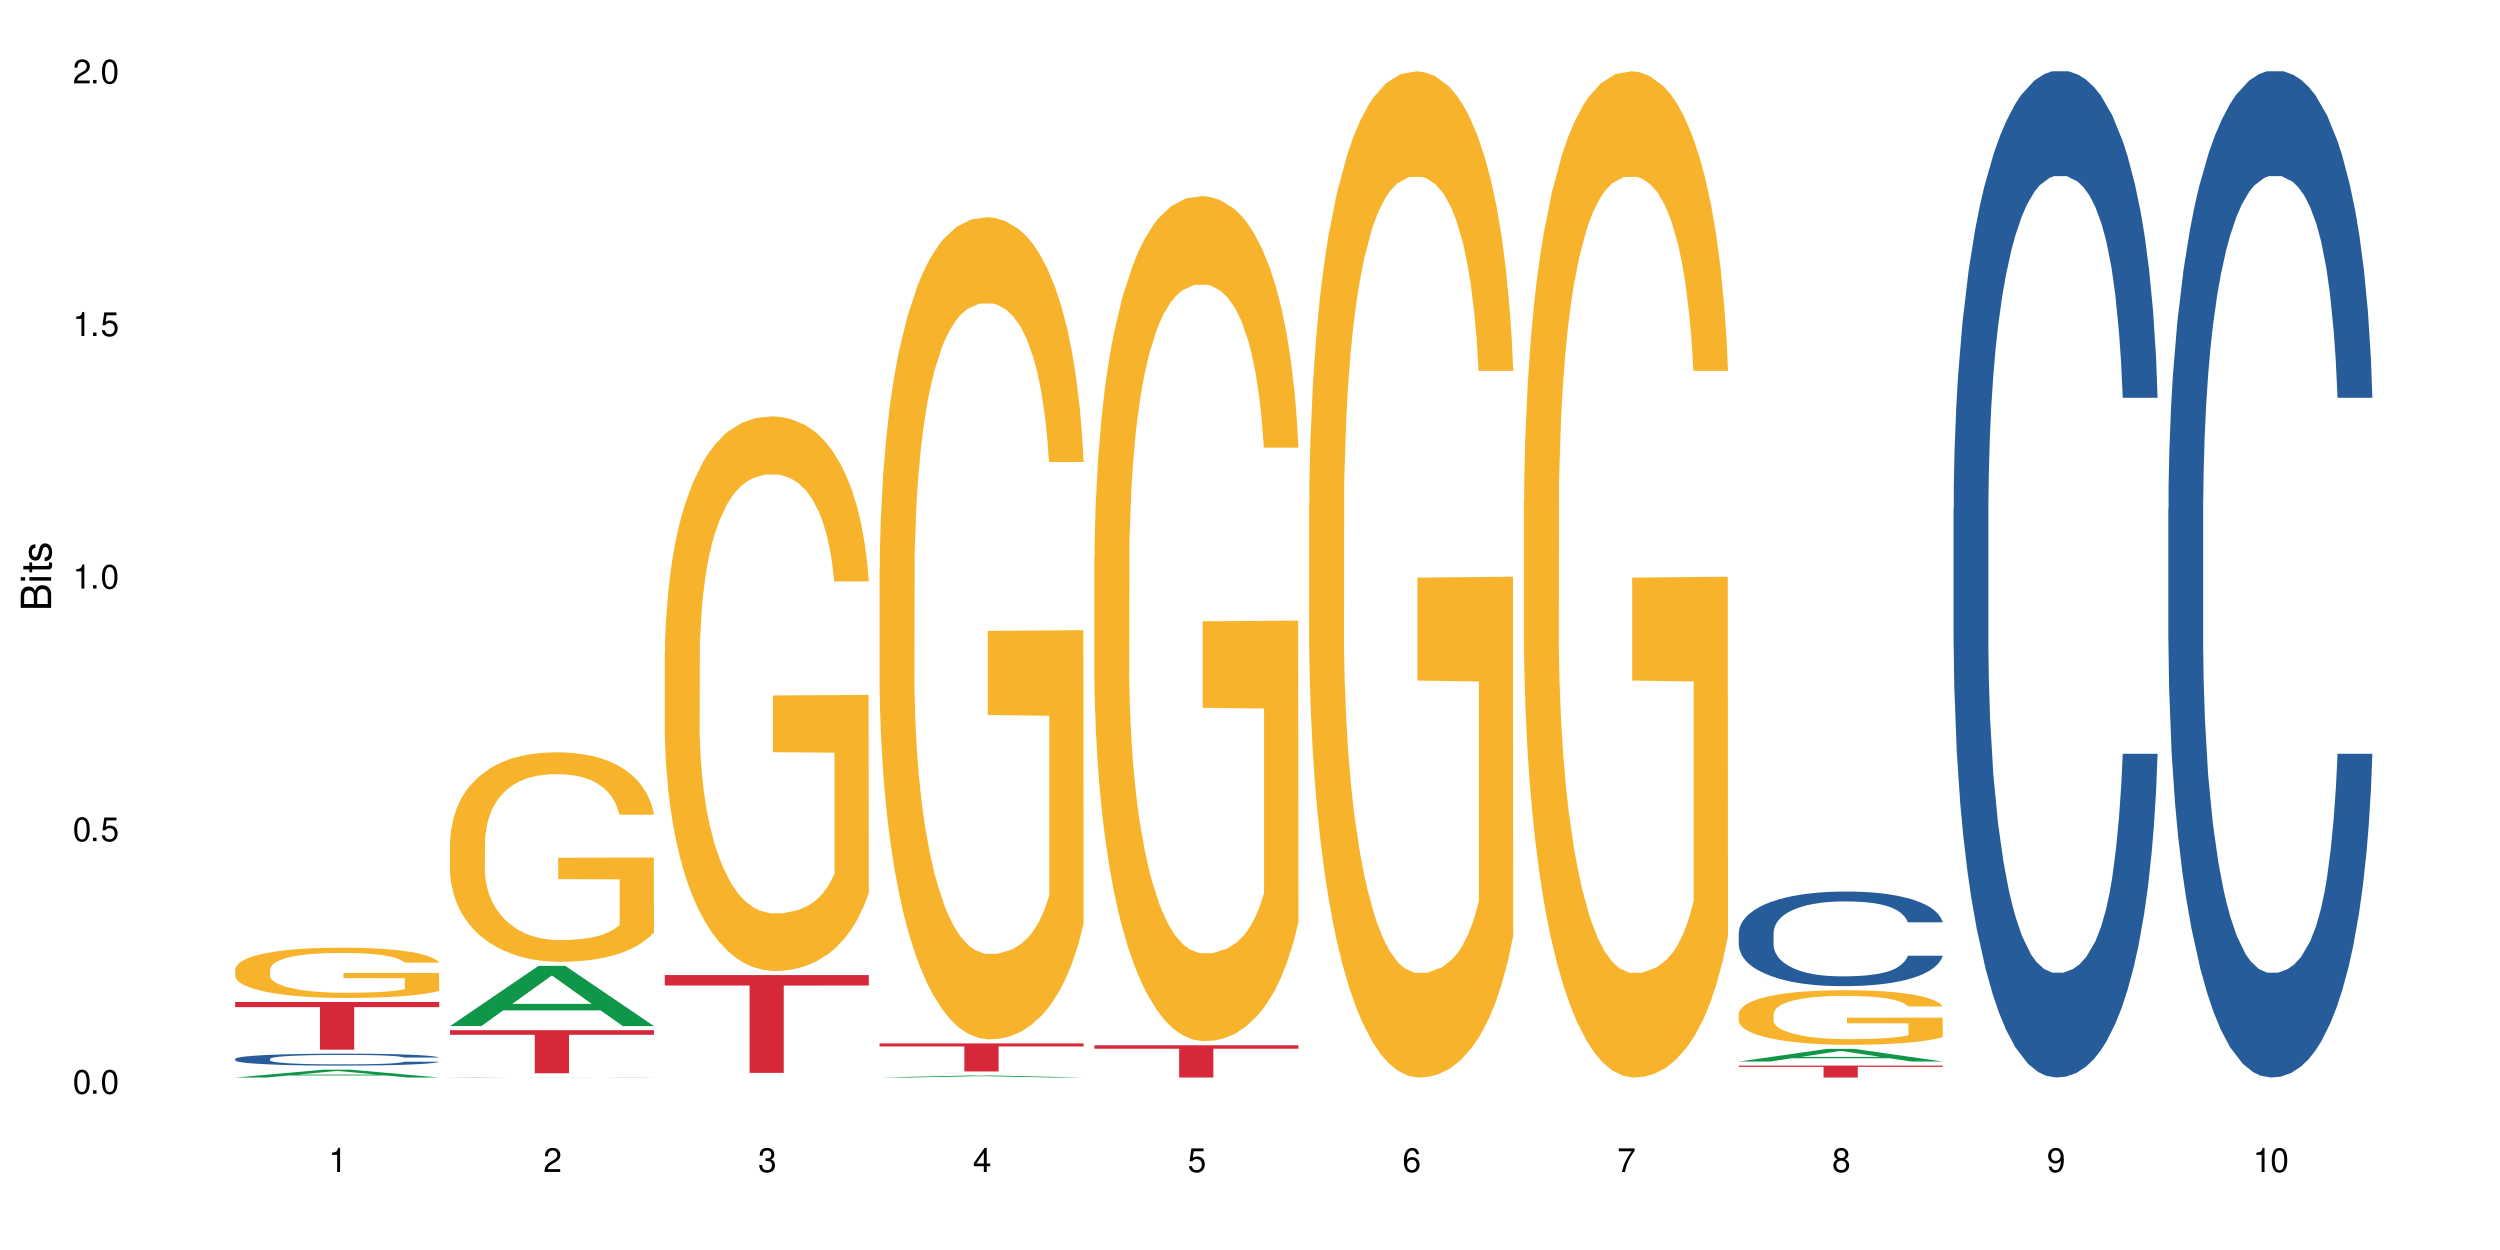 <?xml version="1.0" encoding="UTF-8"?>
<svg xmlns="http://www.w3.org/2000/svg" xmlns:xlink="http://www.w3.org/1999/xlink" width="720" height="360" viewBox="0 0 720 360">
<defs>
<g>
<g id="glyph-0-0">
</g>
<g id="glyph-0-1">
<path d="M 2.641 -6.938 C 2 -6.938 1.422 -6.656 1.078 -6.172 C 0.641 -5.562 0.406 -4.641 0.406 -3.359 C 0.406 -1.016 1.188 0.219 2.641 0.219 C 4.078 0.219 4.859 -1.016 4.859 -3.297 C 4.859 -4.641 4.656 -5.547 4.203 -6.172 C 3.844 -6.656 3.281 -6.938 2.641 -6.938 Z M 2.641 -6.188 C 3.547 -6.188 4 -5.25 4 -3.375 C 4 -1.406 3.562 -0.484 2.625 -0.484 C 1.734 -0.484 1.281 -1.438 1.281 -3.344 C 1.281 -5.25 1.734 -6.188 2.641 -6.188 Z M 2.641 -6.188 "/>
</g>
<g id="glyph-0-2">
<path d="M 1.828 -1 L 0.828 -1 L 0.828 0 L 1.828 0 Z M 1.828 -1 "/>
</g>
<g id="glyph-0-3">
<path d="M 4.562 -6.797 L 1.062 -6.797 L 0.547 -3.094 L 1.328 -3.094 C 1.719 -3.562 2.047 -3.734 2.578 -3.734 C 3.484 -3.734 4.062 -3.109 4.062 -2.094 C 4.062 -1.125 3.484 -0.531 2.578 -0.531 C 1.828 -0.531 1.375 -0.906 1.188 -1.672 L 0.328 -1.672 C 0.453 -1.109 0.547 -0.844 0.75 -0.594 C 1.125 -0.078 1.828 0.219 2.594 0.219 C 3.969 0.219 4.922 -0.781 4.922 -2.219 C 4.922 -3.562 4.031 -4.484 2.719 -4.484 C 2.25 -4.484 1.859 -4.359 1.469 -4.062 L 1.734 -5.969 L 4.562 -5.969 Z M 4.562 -6.797 "/>
</g>
<g id="glyph-0-4">
<path d="M 2.484 -4.938 L 2.484 0 L 3.328 0 L 3.328 -6.938 L 2.766 -6.938 C 2.469 -5.875 2.281 -5.734 0.984 -5.562 L 0.984 -4.938 Z M 2.484 -4.938 "/>
</g>
<g id="glyph-0-5">
<path d="M 4.859 -0.828 L 1.281 -0.828 C 1.359 -1.406 1.672 -1.781 2.5 -2.281 L 3.469 -2.828 C 4.406 -3.344 4.906 -4.062 4.906 -4.906 C 4.906 -5.484 4.672 -6.031 4.266 -6.406 C 3.859 -6.766 3.375 -6.938 2.719 -6.938 C 1.859 -6.938 1.219 -6.625 0.844 -6.031 C 0.609 -5.672 0.5 -5.234 0.484 -4.531 L 1.328 -4.531 C 1.359 -5.016 1.406 -5.281 1.531 -5.516 C 1.75 -5.938 2.188 -6.203 2.703 -6.203 C 3.469 -6.203 4.031 -5.641 4.031 -4.891 C 4.031 -4.344 3.719 -3.859 3.125 -3.516 L 2.234 -3 C 0.812 -2.172 0.406 -1.531 0.328 -0.016 L 4.859 -0.016 Z M 4.859 -0.828 "/>
</g>
<g id="glyph-0-6">
<path d="M 2.125 -3.188 L 2.578 -3.188 C 3.5 -3.188 3.984 -2.766 3.984 -1.922 C 3.984 -1.062 3.469 -0.531 2.594 -0.531 C 1.656 -0.531 1.203 -1 1.156 -2.016 L 0.312 -2.016 C 0.344 -1.453 0.438 -1.094 0.609 -0.781 C 0.953 -0.109 1.625 0.219 2.547 0.219 C 3.953 0.219 4.859 -0.625 4.859 -1.938 C 4.859 -2.828 4.516 -3.297 3.703 -3.594 C 4.344 -3.844 4.656 -4.328 4.656 -5.031 C 4.656 -6.219 3.875 -6.938 2.578 -6.938 C 1.203 -6.938 0.484 -6.172 0.453 -4.703 L 1.297 -4.703 C 1.312 -5.125 1.344 -5.359 1.453 -5.578 C 1.641 -5.969 2.062 -6.203 2.594 -6.203 C 3.344 -6.203 3.797 -5.75 3.797 -5 C 3.797 -4.516 3.609 -4.219 3.25 -4.047 C 3.016 -3.953 2.703 -3.922 2.125 -3.906 Z M 2.125 -3.188 "/>
</g>
<g id="glyph-0-7">
<path d="M 3.141 -1.672 L 3.141 0 L 3.984 0 L 3.984 -1.672 L 4.984 -1.672 L 4.984 -2.438 L 3.984 -2.438 L 3.984 -6.938 L 3.359 -6.938 L 0.266 -2.578 L 0.266 -1.672 Z M 3.141 -2.438 L 1 -2.438 L 3.141 -5.5 Z M 3.141 -2.438 "/>
</g>
<g id="glyph-0-8">
<path d="M 4.781 -5.125 C 4.609 -6.266 3.891 -6.938 2.844 -6.938 C 2.094 -6.938 1.422 -6.578 1.031 -5.953 C 0.594 -5.266 0.406 -4.422 0.406 -3.172 C 0.406 -2 0.578 -1.25 0.984 -0.641 C 1.359 -0.078 1.953 0.219 2.703 0.219 C 3.984 0.219 4.922 -0.75 4.922 -2.094 C 4.922 -3.375 4.062 -4.281 2.844 -4.281 C 2.172 -4.281 1.641 -4.031 1.281 -3.516 C 1.281 -5.234 1.828 -6.188 2.797 -6.188 C 3.391 -6.188 3.797 -5.797 3.938 -5.125 Z M 2.734 -3.531 C 3.547 -3.531 4.062 -2.953 4.062 -2.031 C 4.062 -1.156 3.484 -0.531 2.703 -0.531 C 1.922 -0.531 1.328 -1.188 1.328 -2.078 C 1.328 -2.938 1.906 -3.531 2.734 -3.531 Z M 2.734 -3.531 "/>
</g>
<g id="glyph-0-9">
<path d="M 4.984 -6.797 L 0.438 -6.797 L 0.438 -5.969 L 4.109 -5.969 C 2.5 -3.656 1.828 -2.234 1.328 0 L 2.219 0 C 2.594 -2.172 3.453 -4.047 4.984 -6.094 Z M 4.984 -6.797 "/>
</g>
<g id="glyph-0-10">
<path d="M 3.75 -3.656 C 4.469 -4.094 4.688 -4.438 4.688 -5.078 C 4.688 -6.172 3.844 -6.938 2.641 -6.938 C 1.438 -6.938 0.594 -6.172 0.594 -5.094 C 0.594 -4.438 0.812 -4.094 1.516 -3.656 C 0.734 -3.266 0.359 -2.703 0.359 -1.922 C 0.359 -0.656 1.281 0.219 2.641 0.219 C 3.984 0.219 4.922 -0.656 4.922 -1.922 C 4.922 -2.703 4.531 -3.266 3.75 -3.656 Z M 2.641 -6.188 C 3.359 -6.188 3.812 -5.75 3.812 -5.062 C 3.812 -4.406 3.344 -3.984 2.641 -3.984 C 1.922 -3.984 1.453 -4.406 1.453 -5.078 C 1.453 -5.75 1.922 -6.188 2.641 -6.188 Z M 2.641 -3.266 C 3.484 -3.266 4.062 -2.719 4.062 -1.906 C 4.062 -1.078 3.484 -0.531 2.625 -0.531 C 1.797 -0.531 1.219 -1.094 1.219 -1.906 C 1.219 -2.719 1.781 -3.266 2.641 -3.266 Z M 2.641 -3.266 "/>
</g>
<g id="glyph-0-11">
<path d="M 0.516 -1.578 C 0.672 -0.453 1.406 0.219 2.438 0.219 C 3.188 0.219 3.859 -0.141 4.266 -0.766 C 4.688 -1.453 4.891 -2.297 4.891 -3.547 C 4.891 -4.719 4.703 -5.453 4.312 -6.078 C 3.938 -6.641 3.344 -6.938 2.594 -6.938 C 1.297 -6.938 0.359 -5.969 0.359 -4.625 C 0.359 -3.344 1.234 -2.453 2.453 -2.453 C 3.094 -2.453 3.578 -2.672 4.016 -3.203 C 4 -1.484 3.469 -0.531 2.5 -0.531 C 1.906 -0.531 1.484 -0.906 1.359 -1.578 Z M 2.578 -6.203 C 3.375 -6.203 3.969 -5.531 3.969 -4.641 C 3.969 -3.797 3.391 -3.188 2.547 -3.188 C 1.734 -3.188 1.234 -3.766 1.234 -4.688 C 1.234 -5.562 1.797 -6.203 2.578 -6.203 Z M 2.578 -6.203 "/>
</g>
<g id="glyph-1-0">
</g>
<g id="glyph-1-1">
<path d="M 0 -0.953 L 0 -4.891 C 0 -5.719 -0.234 -6.344 -0.734 -6.797 C -1.188 -7.234 -1.812 -7.469 -2.5 -7.469 C -3.547 -7.469 -4.188 -7 -4.625 -5.875 C -4.984 -6.688 -5.625 -7.094 -6.531 -7.094 C -7.172 -7.094 -7.734 -6.859 -8.141 -6.391 C -8.562 -5.922 -8.75 -5.344 -8.75 -4.5 L -8.75 -0.953 Z M -4.984 -2.062 L -7.766 -2.062 L -7.766 -4.219 C -7.766 -4.844 -7.688 -5.203 -7.453 -5.5 C -7.219 -5.812 -6.859 -5.969 -6.375 -5.969 C -5.891 -5.969 -5.531 -5.812 -5.297 -5.5 C -5.062 -5.203 -4.984 -4.844 -4.984 -4.219 Z M -0.984 -2.062 L -4 -2.062 L -4 -4.781 C -4 -5.766 -3.438 -6.359 -2.484 -6.359 C -1.547 -6.359 -0.984 -5.766 -0.984 -4.781 Z M -0.984 -2.062 "/>
</g>
<g id="glyph-1-2">
<path d="M -6.281 -1.797 L -6.281 -0.797 L 0 -0.797 L 0 -1.797 Z M -8.75 -1.797 L -8.75 -0.797 L -7.484 -0.797 L -7.484 -1.797 Z M -8.75 -1.797 "/>
</g>
<g id="glyph-1-3">
<path d="M -6.281 -3.047 L -6.281 -2.016 L -8.016 -2.016 L -8.016 -1.016 L -6.281 -1.016 L -6.281 -0.172 L -5.469 -0.172 L -5.469 -1.016 L -0.719 -1.016 C -0.078 -1.016 0.281 -1.453 0.281 -2.234 C 0.281 -2.5 0.25 -2.719 0.188 -3.047 L -0.641 -3.047 C -0.609 -2.906 -0.594 -2.766 -0.594 -2.562 C -0.594 -2.141 -0.719 -2.016 -1.156 -2.016 L -5.469 -2.016 L -5.469 -3.047 Z M -6.281 -3.047 "/>
</g>
<g id="glyph-1-4">
<path d="M -4.531 -5.25 C -5.766 -5.25 -6.469 -4.422 -6.469 -2.969 C -6.469 -1.516 -5.719 -0.562 -4.547 -0.562 C -3.562 -0.562 -3.094 -1.062 -2.734 -2.562 L -2.516 -3.484 C -2.344 -4.188 -2.094 -4.469 -1.641 -4.469 C -1.047 -4.469 -0.641 -3.875 -0.641 -3 C -0.641 -2.453 -0.797 -2 -1.062 -1.75 C -1.25 -1.594 -1.422 -1.531 -1.875 -1.469 L -1.875 -0.406 C -0.422 -0.453 0.281 -1.266 0.281 -2.922 C 0.281 -4.5 -0.5 -5.516 -1.719 -5.516 C -2.656 -5.516 -3.172 -4.984 -3.469 -3.734 L -3.703 -2.766 C -3.891 -1.953 -4.156 -1.609 -4.594 -1.609 C -5.188 -1.609 -5.547 -2.125 -5.547 -2.938 C -5.547 -3.75 -5.203 -4.172 -4.531 -4.203 Z M -4.531 -5.25 "/>
</g>
</g>
</defs>
<rect x="-72" y="-36" width="864" height="432" fill="rgb(100%, 100%, 100%)" fill-opacity="1"/>
<path fill-rule="nonzero" fill="rgb(6.275%, 58.824%, 28.235%)" fill-opacity="1" d="M 67.73 310.332 L 67.793 310.328 L 93.223 308.059 L 100.945 308.059 L 126.5 310.332 L 117.52 310.332 L 111.117 309.738 L 83.051 309.738 L 76.773 310.332 L 67.73 310.332 L 85.75 309.492 L 108.543 309.492 L 97.176 308.43 L 97.051 308.426 L 96.926 308.434 L 85.688 309.492 L 85.75 309.492 Z M 67.73 310.332 "/>
<path fill-rule="nonzero" fill="rgb(14.51%, 36.078%, 60%)" fill-opacity="1" d="M 67.73 304.953 L 67.801 304.949 L 67.801 304.875 L 68.02 304.754 L 68.52 304.605 L 69.02 304.5 L 70.312 304.316 L 72.102 304.137 L 73.965 304 L 75.328 303.918 L 76.547 303.855 L 79.34 303.738 L 81.133 303.68 L 83.066 303.625 L 85.434 303.574 L 87.152 303.539 L 91.023 303.492 L 93.891 303.469 L 96.113 303.461 L 100.914 303.461 L 103.781 303.473 L 105.859 303.488 L 108.152 303.512 L 110.086 303.539 L 113.457 303.609 L 116.465 303.699 L 117.828 303.75 L 119.977 303.844 L 121.625 303.941 L 122.773 304.02 L 124.062 304.137 L 125.207 304.277 L 126.07 304.438 L 126.5 304.574 L 116.465 304.574 L 115.965 304.449 L 115.391 304.352 L 114.316 304.223 L 113.238 304.133 L 111.734 304.039 L 110.375 303.98 L 108.512 303.922 L 106.863 303.883 L 105.141 303.855 L 103.492 303.836 L 100.34 303.816 L 96.684 303.816 L 95.324 303.824 L 92.527 303.848 L 91.023 303.871 L 88.871 303.914 L 87.367 303.957 L 85.578 304.02 L 84.359 304.07 L 82.852 304.152 L 81.777 304.227 L 80.559 304.328 L 79.844 304.406 L 79.199 304.496 L 78.625 304.598 L 78.195 304.707 L 77.906 304.824 L 77.766 304.938 L 77.766 305.426 L 77.906 305.539 L 78.266 305.668 L 79.199 305.859 L 80.559 306.027 L 82.137 306.16 L 83.641 306.254 L 84.5 306.297 L 85.648 306.348 L 87.441 306.41 L 90.02 306.473 L 91.523 306.496 L 93.816 306.523 L 96.184 306.535 L 99.336 306.535 L 102.133 306.523 L 103.996 306.508 L 105.93 306.48 L 108.582 306.43 L 110.23 306.379 L 111.664 306.32 L 112.738 306.258 L 113.457 306.211 L 114.531 306.113 L 115.391 306.004 L 116.035 305.895 L 116.465 305.789 L 126.5 305.789 L 126.07 305.914 L 125.422 306.035 L 124.777 306.129 L 123.777 306.238 L 122.629 306.336 L 120.98 306.445 L 119.617 306.516 L 117.828 306.594 L 116.18 306.656 L 114.387 306.707 L 111.734 306.77 L 110.016 306.801 L 108.152 306.832 L 105.93 306.855 L 103.137 306.879 L 100.125 306.891 L 97.328 306.895 L 94.32 306.887 L 92.098 306.875 L 89.16 306.848 L 85.504 306.789 L 82.852 306.73 L 80.773 306.672 L 78.984 306.609 L 76.977 306.523 L 74.395 306.387 L 72.82 306.277 L 71.746 306.191 L 70.527 306.066 L 69.664 305.957 L 68.664 305.781 L 67.945 305.559 L 67.73 305.387 Z M 67.73 304.953 "/>
<path fill-rule="nonzero" fill="rgb(96.863%, 70.196%, 16.863%)" fill-opacity="1" d="M 67.73 279.137 L 67.801 279.125 L 67.801 278.859 L 68.09 278.266 L 68.805 277.445 L 69.738 276.77 L 70.742 276.242 L 71.387 275.965 L 72.461 275.566 L 73.395 275.277 L 75.758 274.68 L 78.77 274.125 L 80.418 273.887 L 82.281 273.66 L 84.93 273.41 L 86.148 273.316 L 89.875 273.105 L 94.105 272.973 L 98.762 272.934 L 100.914 272.949 L 103.852 273 L 107.863 273.145 L 110.16 273.277 L 111.949 273.41 L 113.812 273.582 L 116.105 273.848 L 118.258 274.164 L 119.977 274.48 L 121.695 274.879 L 123.129 275.301 L 124.348 275.766 L 125.422 276.32 L 126.07 276.785 L 126.5 277.246 L 116.535 277.246 L 115.965 276.785 L 115.32 276.426 L 114.242 275.988 L 113.168 275.672 L 112.094 275.422 L 110.086 275.078 L 108.367 274.867 L 106.215 274.68 L 104.137 274.562 L 101.773 274.48 L 100.34 274.457 L 96.543 274.457 L 93.102 274.547 L 91.094 274.652 L 89.66 274.758 L 87.656 274.957 L 86.438 275.117 L 85.719 275.223 L 83.57 275.633 L 82.137 276.004 L 81.348 276.254 L 80.344 276.652 L 79.629 277.008 L 78.84 277.539 L 78.41 277.934 L 77.836 278.836 L 77.766 281.215 L 77.98 281.719 L 78.41 282.262 L 78.984 282.738 L 79.844 283.238 L 80.703 283.621 L 82.207 284.137 L 83.496 284.484 L 84.5 284.707 L 86.438 285.066 L 87.227 285.184 L 89.09 285.422 L 91.023 285.605 L 93.387 285.766 L 95.18 285.844 L 98.047 285.91 L 101.703 285.91 L 106 285.832 L 108.727 285.727 L 110.59 285.621 L 111.809 285.527 L 113.312 285.383 L 114.387 285.25 L 115.391 285.105 L 116.609 284.879 L 116.609 281.719 L 98.906 281.703 L 98.906 280.223 L 126.426 280.211 L 126.5 285.383 L 124.992 285.738 L 123.129 286.082 L 121.34 286.348 L 119.477 286.574 L 116.824 286.824 L 114.672 286.984 L 111.375 287.168 L 108.367 287.285 L 105.215 287.367 L 102.418 287.406 L 99.121 287.418 L 96.184 287.395 L 93.031 287.312 L 90.52 287.207 L 88.227 287.074 L 85.934 286.902 L 83.066 286.625 L 81.203 286.402 L 79.27 286.121 L 77.336 285.793 L 75.613 285.434 L 74.469 285.156 L 73.32 284.84 L 72.102 284.441 L 70.957 283.992 L 70.098 283.582 L 69.309 283.121 L 68.734 282.684 L 68.16 282.09 L 67.875 281.613 L 67.73 281.203 Z M 67.73 279.137 "/>
<path fill-rule="nonzero" fill="rgb(83.922%, 15.686%, 22.353%)" fill-opacity="1" d="M 67.73 288.582 L 126.5 288.582 L 126.5 290.051 L 102.008 290.062 L 102.008 302.297 L 92.152 302.297 L 92.152 290.078 L 92.008 290.051 L 67.73 290.051 Z M 67.73 288.582 "/>
<path fill-rule="nonzero" fill="rgb(6.275%, 58.824%, 28.235%)" fill-opacity="1" d="M 129.594 295.508 L 129.656 295.488 L 155.082 278.172 L 162.805 278.172 L 188.359 295.523 L 179.383 295.523 L 172.977 290.992 L 144.91 290.992 L 138.633 295.508 L 129.594 295.508 L 147.613 289.121 L 170.402 289.105 L 159.039 281.008 L 158.914 280.992 L 158.789 281.039 L 147.547 289.105 L 147.613 289.121 Z M 129.594 295.508 "/>
<path fill-rule="nonzero" fill="rgb(14.51%, 36.078%, 60%)" fill-opacity="1" d="M 129.594 310.293 L 129.664 310.293 L 129.879 310.289 L 130.379 310.285 L 130.883 310.285 L 132.172 310.281 L 133.965 310.277 L 135.828 310.273 L 137.188 310.273 L 138.406 310.27 L 141.203 310.27 L 142.992 310.266 L 149.016 310.266 L 152.883 310.262 L 170.012 310.262 L 171.949 310.266 L 178.324 310.266 L 179.688 310.27 L 181.836 310.27 L 183.484 310.273 L 184.633 310.273 L 185.922 310.277 L 187.07 310.277 L 187.93 310.281 L 188.359 310.285 L 178.324 310.285 L 177.824 310.281 L 177.25 310.281 L 176.176 310.277 L 175.102 310.277 L 173.598 310.273 L 170.371 310.273 L 168.723 310.27 L 150.734 310.27 L 149.23 310.273 L 146.219 310.273 L 144.715 310.277 L 143.641 310.277 L 142.422 310.281 L 141.703 310.281 L 141.059 310.285 L 140.484 310.285 L 140.055 310.289 L 139.77 310.289 L 139.625 310.293 L 139.625 310.301 L 139.77 310.305 L 140.129 310.309 L 141.059 310.312 L 142.422 310.316 L 143.996 310.316 L 145.504 310.32 L 147.508 310.32 L 149.301 310.324 L 170.441 310.324 L 172.09 310.32 L 175.316 310.32 L 176.391 310.316 L 177.25 310.312 L 177.895 310.312 L 178.324 310.309 L 188.359 310.309 L 187.93 310.312 L 187.285 310.316 L 186.641 310.316 L 185.637 310.32 L 184.488 310.32 L 182.84 310.324 L 181.48 310.324 L 179.688 310.328 L 173.598 310.328 L 171.875 310.332 L 147.367 310.332 L 144.715 310.328 L 140.844 310.328 L 138.836 310.324 L 136.258 310.32 L 134.68 310.32 L 133.605 310.316 L 132.387 310.316 L 131.527 310.312 L 130.523 310.309 L 129.809 310.305 L 129.594 310.301 Z M 129.594 310.293 "/>
<path fill-rule="nonzero" fill="rgb(96.863%, 70.196%, 16.863%)" fill-opacity="1" d="M 129.594 242.504 L 129.664 242.449 L 129.664 241.348 L 129.949 238.867 L 130.668 235.449 L 131.598 232.641 L 132.602 230.434 L 133.246 229.277 L 134.32 227.625 L 135.254 226.41 L 137.617 223.93 L 140.629 221.617 L 142.277 220.625 L 144.141 219.688 L 146.793 218.641 L 148.012 218.254 L 151.738 217.371 L 155.965 216.82 L 160.625 216.656 L 162.773 216.711 L 165.711 216.93 L 169.727 217.539 L 172.02 218.09 L 173.812 218.641 L 175.676 219.355 L 177.969 220.457 L 180.117 221.781 L 181.836 223.105 L 183.559 224.758 L 184.992 226.523 L 186.211 228.449 L 187.285 230.766 L 187.93 232.695 L 188.359 234.625 L 178.398 234.625 L 177.824 232.695 L 177.18 231.207 L 176.105 229.387 L 175.031 228.066 L 173.953 227.016 L 171.949 225.586 L 170.227 224.703 L 168.078 223.93 L 166 223.434 L 163.633 223.105 L 162.199 222.992 L 158.402 222.992 L 154.961 223.379 L 152.957 223.82 L 151.523 224.262 L 149.516 225.09 L 148.297 225.75 L 147.582 226.191 L 145.43 227.898 L 143.996 229.441 L 143.207 230.488 L 142.207 232.145 L 141.488 233.633 L 140.699 235.836 L 140.27 237.488 L 139.695 241.238 L 139.625 251.16 L 139.84 253.254 L 140.27 255.516 L 140.844 257.496 L 141.703 259.594 L 142.562 261.191 L 144.07 263.34 L 145.359 264.773 L 146.363 265.711 L 148.297 267.199 L 149.086 267.695 L 150.949 268.688 L 152.883 269.457 L 155.25 270.121 L 157.039 270.449 L 159.906 270.727 L 163.562 270.727 L 167.863 270.395 L 170.586 269.953 L 172.449 269.516 L 173.668 269.129 L 175.172 268.523 L 176.246 267.969 L 177.25 267.363 L 178.469 266.426 L 178.469 253.254 L 160.766 253.199 L 160.766 247.027 L 188.289 246.969 L 188.359 268.523 L 186.855 270.012 L 184.992 271.441 L 183.199 272.547 L 181.336 273.48 L 178.684 274.531 L 176.535 275.191 L 173.238 275.961 L 170.227 276.457 L 167.074 276.789 L 164.277 276.953 L 160.984 277.012 L 158.043 276.898 L 154.891 276.57 L 152.383 276.129 L 150.09 275.578 L 147.797 274.859 L 144.93 273.703 L 143.066 272.766 L 141.129 271.609 L 139.195 270.23 L 137.477 268.742 L 136.328 267.586 L 135.184 266.262 L 133.965 264.609 L 132.816 262.734 L 131.957 261.027 L 131.168 259.098 L 130.594 257.277 L 130.023 254.797 L 129.734 252.812 L 129.594 251.105 Z M 129.594 242.504 "/>
<path fill-rule="nonzero" fill="rgb(83.922%, 15.686%, 22.353%)" fill-opacity="1" d="M 129.594 296.688 L 188.359 296.688 L 188.359 298.016 L 163.867 298.027 L 163.867 309.098 L 154.012 309.098 L 154.012 298.039 L 153.871 298.016 L 129.594 298.016 Z M 129.594 296.688 "/>
<path fill-rule="nonzero" fill="rgb(96.863%, 70.196%, 16.863%)" fill-opacity="1" d="M 191.453 188.328 L 191.523 188.18 L 191.523 185.262 L 191.812 178.699 L 192.527 169.652 L 193.461 162.215 L 194.461 156.379 L 195.109 153.316 L 196.184 148.938 L 197.113 145.73 L 199.48 139.164 L 202.488 133.039 L 204.137 130.414 L 206 127.934 L 208.652 125.16 L 209.871 124.141 L 213.598 121.805 L 217.828 120.348 L 222.484 119.91 L 224.637 120.055 L 227.574 120.637 L 231.586 122.242 L 233.879 123.703 L 235.672 125.16 L 237.535 127.059 L 239.828 129.977 L 241.98 133.477 L 243.699 136.977 L 245.418 141.352 L 246.852 146.023 L 248.07 151.129 L 249.145 157.254 L 249.789 162.359 L 250.219 167.465 L 240.258 167.465 L 239.684 162.359 L 239.039 158.422 L 237.965 153.605 L 236.891 150.105 L 235.816 147.336 L 233.809 143.543 L 232.09 141.207 L 229.938 139.164 L 227.859 137.852 L 225.496 136.977 L 224.062 136.684 L 220.262 136.684 L 216.824 137.707 L 214.816 138.875 L 213.383 140.039 L 211.375 142.23 L 210.156 143.98 L 209.441 145.145 L 207.293 149.668 L 205.859 153.754 L 205.07 156.523 L 204.066 160.902 L 203.348 164.84 L 202.562 170.676 L 202.133 175.051 L 201.559 184.973 L 201.484 211.23 L 201.703 216.773 L 202.133 222.754 L 202.703 228.008 L 203.566 233.551 L 204.426 237.781 L 205.93 243.469 L 207.219 247.262 L 208.223 249.742 L 210.156 253.68 L 210.945 254.992 L 212.809 257.621 L 214.746 259.664 L 217.109 261.414 L 218.902 262.289 L 221.77 263.016 L 225.422 263.016 L 229.723 262.141 L 232.445 260.977 L 234.309 259.809 L 235.527 258.785 L 237.035 257.184 L 238.109 255.723 L 239.113 254.117 L 240.332 251.641 L 240.332 216.773 L 222.629 216.629 L 222.629 200.289 L 250.148 200.145 L 250.219 257.184 L 248.715 261.121 L 246.852 264.914 L 245.059 267.832 L 243.195 270.312 L 240.547 273.082 L 238.395 274.832 L 235.098 276.875 L 232.09 278.188 L 228.934 279.062 L 226.141 279.5 L 222.844 279.648 L 219.906 279.355 L 216.75 278.48 L 214.242 277.312 L 211.949 275.855 L 209.656 273.957 L 206.789 270.895 L 204.926 268.414 L 202.992 265.352 L 201.055 261.703 L 199.336 257.766 L 198.191 254.703 L 197.043 251.199 L 195.824 246.824 L 194.68 241.863 L 193.816 237.344 L 193.031 232.238 L 192.457 227.422 L 191.883 220.859 L 191.598 215.605 L 191.453 211.086 Z M 191.453 188.328 "/>
<path fill-rule="nonzero" fill="rgb(83.922%, 15.686%, 22.353%)" fill-opacity="1" d="M 191.453 280.812 L 250.219 280.812 L 250.219 283.828 L 225.727 283.855 L 225.727 308.988 L 215.875 308.988 L 215.875 283.883 L 215.73 283.828 L 191.453 283.828 Z M 191.453 280.812 "/>
<path fill-rule="nonzero" fill="rgb(6.275%, 58.824%, 28.235%)" fill-opacity="1" d="M 253.312 310.332 L 253.375 310.332 L 278.805 309.75 L 286.527 309.75 L 312.082 310.332 L 303.102 310.332 L 296.699 310.18 L 268.633 310.18 L 262.355 310.332 L 253.312 310.332 L 271.332 310.117 L 294.125 310.117 L 282.762 309.844 L 282.508 309.844 L 271.27 310.117 L 271.332 310.117 Z M 253.312 310.332 "/>
<path fill-rule="nonzero" fill="rgb(96.863%, 70.196%, 16.863%)" fill-opacity="1" d="M 253.312 163.969 L 253.387 163.754 L 253.387 159.43 L 253.672 149.695 L 254.387 136.289 L 255.32 125.262 L 256.324 116.609 L 256.969 112.07 L 258.043 105.582 L 258.977 100.824 L 261.34 91.09 L 264.352 82.008 L 266 78.117 L 267.863 74.441 L 270.516 70.332 L 271.73 68.816 L 275.461 65.355 L 279.688 63.195 L 284.348 62.547 L 286.496 62.762 L 289.434 63.629 L 293.449 66.008 L 295.742 68.168 L 297.531 70.332 L 299.395 73.141 L 301.691 77.469 L 303.84 82.656 L 305.559 87.848 L 307.281 94.336 L 308.715 101.254 L 309.93 108.824 L 311.008 117.906 L 311.652 125.477 L 312.082 133.047 L 302.121 133.047 L 301.547 125.477 L 300.902 119.637 L 299.824 112.5 L 298.75 107.312 L 297.676 103.203 L 295.668 97.578 L 293.949 94.121 L 291.801 91.09 L 289.723 89.145 L 287.355 87.848 L 285.922 87.414 L 282.125 87.414 L 278.684 88.93 L 276.676 90.66 L 275.242 92.391 L 273.238 95.633 L 272.02 98.227 L 271.301 99.957 L 269.152 106.66 L 267.719 112.719 L 266.93 116.824 L 265.926 123.312 L 265.211 129.152 L 264.422 137.805 L 263.992 144.289 L 263.418 158.996 L 263.348 197.922 L 263.562 206.141 L 263.992 215.008 L 264.566 222.793 L 265.426 231.008 L 266.285 237.281 L 267.789 245.715 L 269.082 251.336 L 270.082 255.012 L 272.02 260.852 L 272.809 262.797 L 274.672 266.691 L 276.605 269.719 L 278.973 272.312 L 280.762 273.609 L 283.629 274.691 L 287.285 274.691 L 291.586 273.395 L 294.309 271.664 L 296.172 269.934 L 297.391 268.422 L 298.895 266.043 L 299.969 263.879 L 300.973 261.5 L 302.191 257.824 L 302.191 206.141 L 284.488 205.922 L 284.488 181.703 L 312.008 181.488 L 312.082 266.043 L 310.578 271.883 L 308.715 277.504 L 306.922 281.828 L 305.059 285.504 L 302.406 289.613 L 300.258 292.211 L 296.961 295.238 L 293.949 297.184 L 290.797 298.48 L 288 299.129 L 284.703 299.344 L 281.766 298.914 L 278.613 297.617 L 276.105 295.887 L 273.812 293.723 L 271.516 290.91 L 268.652 286.371 L 266.789 282.695 L 264.852 278.152 L 262.918 272.746 L 261.195 266.906 L 260.051 262.367 L 258.902 257.176 L 257.684 250.688 L 256.539 243.336 L 255.68 236.633 L 254.891 229.062 L 254.316 221.926 L 253.742 212.195 L 253.457 204.41 L 253.312 197.707 Z M 253.312 163.969 "/>
<path fill-rule="nonzero" fill="rgb(83.922%, 15.686%, 22.353%)" fill-opacity="1" d="M 253.312 300.508 L 312.082 300.508 L 312.082 301.375 L 287.59 301.383 L 287.59 308.586 L 277.734 308.586 L 277.734 301.391 L 277.594 301.375 L 253.312 301.375 Z M 253.312 300.508 "/>
<path fill-rule="nonzero" fill="rgb(96.863%, 70.196%, 16.863%)" fill-opacity="1" d="M 315.176 160.719 L 315.246 160.496 L 315.246 156.051 L 315.531 146.047 L 316.25 132.266 L 317.18 120.93 L 318.184 112.039 L 318.828 107.371 L 319.906 100.703 L 320.836 95.812 L 323.203 85.809 L 326.211 76.473 L 327.859 72.473 L 329.723 68.691 L 332.375 64.469 L 333.594 62.914 L 337.32 59.355 L 341.547 57.133 L 346.207 56.469 L 348.355 56.691 L 351.297 57.578 L 355.309 60.023 L 357.602 62.246 L 359.395 64.469 L 361.258 67.359 L 363.551 71.805 L 365.699 77.141 L 367.422 82.473 L 369.141 89.145 L 370.574 96.258 L 371.793 104.035 L 372.867 113.371 L 373.512 121.152 L 373.941 128.93 L 363.98 128.93 L 363.406 121.152 L 362.762 115.148 L 361.688 107.816 L 360.613 102.48 L 359.535 98.258 L 357.531 92.477 L 355.809 88.922 L 353.66 85.809 L 351.582 83.809 L 349.215 82.473 L 347.785 82.031 L 343.984 82.031 L 340.547 83.586 L 338.539 85.363 L 337.105 87.141 L 335.098 90.477 L 333.879 93.145 L 333.164 94.922 L 331.012 101.812 L 329.578 108.035 L 328.793 112.262 L 327.789 118.93 L 327.07 124.93 L 326.281 133.82 L 325.852 140.488 L 325.281 155.605 L 325.207 195.617 L 325.422 204.062 L 325.852 213.176 L 326.426 221.18 L 327.285 229.625 L 328.145 236.07 L 329.652 244.738 L 330.941 250.52 L 331.945 254.297 L 333.879 260.301 L 334.668 262.301 L 336.531 266.301 L 338.465 269.414 L 340.832 272.082 L 342.625 273.414 L 345.488 274.527 L 349.145 274.527 L 353.445 273.191 L 356.168 271.414 L 358.031 269.637 L 359.25 268.078 L 360.754 265.633 L 361.832 263.41 L 362.832 260.965 L 364.051 257.188 L 364.051 204.062 L 346.352 203.84 L 346.352 178.945 L 373.871 178.723 L 373.941 265.633 L 372.438 271.637 L 370.574 277.414 L 368.781 281.859 L 366.918 285.641 L 364.266 289.863 L 362.117 292.531 L 358.82 295.641 L 355.809 297.645 L 352.656 298.977 L 349.863 299.645 L 346.566 299.867 L 343.625 299.422 L 340.473 298.086 L 337.965 296.309 L 335.672 294.086 L 333.379 291.195 L 330.512 286.527 L 328.648 282.75 L 326.715 278.082 L 324.777 272.523 L 323.059 266.523 L 321.91 261.855 L 320.766 256.52 L 319.547 249.852 L 318.398 242.293 L 317.539 235.402 L 316.75 227.625 L 316.18 220.289 L 315.605 210.285 L 315.316 202.285 L 315.176 195.395 Z M 315.176 160.719 "/>
<path fill-rule="nonzero" fill="rgb(83.922%, 15.686%, 22.353%)" fill-opacity="1" d="M 315.176 301.031 L 373.941 301.031 L 373.941 302.027 L 349.449 302.035 L 349.449 310.332 L 339.594 310.332 L 339.594 302.043 L 339.453 302.027 L 315.176 302.027 Z M 315.176 301.031 "/>
<path fill-rule="nonzero" fill="rgb(96.863%, 70.196%, 16.863%)" fill-opacity="1" d="M 377.035 144.652 L 377.105 144.387 L 377.105 139.094 L 377.395 127.184 L 378.109 110.777 L 379.043 97.277 L 380.047 86.691 L 380.691 81.133 L 381.766 73.195 L 382.695 67.371 L 385.062 55.461 L 388.07 44.348 L 389.719 39.582 L 391.582 35.082 L 394.234 30.055 L 395.453 28.203 L 399.18 23.965 L 403.41 21.32 L 408.066 20.527 L 410.219 20.789 L 413.156 21.848 L 417.168 24.762 L 419.461 27.406 L 421.254 30.055 L 423.117 33.496 L 425.41 38.789 L 427.562 45.141 L 429.281 51.492 L 431 59.43 L 432.434 67.902 L 433.652 77.164 L 434.727 88.281 L 435.375 97.543 L 435.805 106.805 L 425.84 106.805 L 425.27 97.543 L 424.621 90.398 L 423.547 81.664 L 422.473 75.312 L 421.398 70.281 L 419.391 63.402 L 417.672 59.168 L 415.52 55.461 L 413.441 53.078 L 411.078 51.492 L 409.645 50.961 L 405.848 50.961 L 402.406 52.816 L 400.398 54.934 L 398.965 57.051 L 396.961 61.02 L 395.742 64.195 L 395.023 66.312 L 392.875 74.516 L 391.441 81.93 L 390.652 86.957 L 389.648 94.898 L 388.934 102.043 L 388.145 112.629 L 387.715 120.57 L 387.141 138.566 L 387.07 186.207 L 387.285 196.262 L 387.715 207.113 L 388.289 216.641 L 389.148 226.699 L 390.008 234.375 L 391.512 244.695 L 392.801 251.578 L 393.805 256.078 L 395.742 263.223 L 396.527 265.605 L 398.391 270.367 L 400.328 274.074 L 402.691 277.25 L 404.484 278.836 L 407.352 280.16 L 411.008 280.16 L 415.305 278.574 L 418.031 276.457 L 419.895 274.34 L 421.109 272.484 L 422.617 269.574 L 423.691 266.926 L 424.695 264.016 L 425.914 259.516 L 425.914 196.262 L 408.211 195.996 L 408.211 166.355 L 435.73 166.09 L 435.805 269.574 L 434.297 276.719 L 432.434 283.602 L 430.645 288.895 L 428.781 293.395 L 426.129 298.422 L 423.977 301.598 L 420.68 305.305 L 417.672 307.688 L 414.52 309.273 L 411.723 310.066 L 408.426 310.332 L 405.488 309.805 L 402.336 308.215 L 399.824 306.098 L 397.531 303.453 L 395.238 300.012 L 392.371 294.453 L 390.508 289.953 L 388.574 284.395 L 386.641 277.777 L 384.918 270.633 L 383.773 265.074 L 382.625 258.723 L 381.406 250.781 L 380.262 241.785 L 379.398 233.578 L 378.613 224.316 L 378.039 215.582 L 377.465 203.672 L 377.18 194.145 L 377.035 185.941 Z M 377.035 144.652 "/>
<path fill-rule="nonzero" fill="rgb(96.863%, 70.196%, 16.863%)" fill-opacity="1" d="M 438.895 144.652 L 438.969 144.387 L 438.969 139.094 L 439.254 127.184 L 439.973 110.777 L 440.902 97.277 L 441.906 86.691 L 442.551 81.133 L 443.625 73.195 L 444.559 67.371 L 446.922 55.461 L 449.934 44.348 L 451.582 39.582 L 453.445 35.082 L 456.098 30.055 L 457.316 28.203 L 461.043 23.965 L 465.27 21.32 L 469.93 20.527 L 472.078 20.789 L 475.016 21.848 L 479.031 24.762 L 481.324 27.406 L 483.117 30.055 L 484.98 33.496 L 487.273 38.789 L 489.422 45.141 L 491.141 51.492 L 492.863 59.43 L 494.297 67.902 L 495.516 77.164 L 496.59 88.281 L 497.234 97.543 L 497.664 106.805 L 487.703 106.805 L 487.129 97.543 L 486.484 90.398 L 485.41 81.664 L 484.332 75.312 L 483.258 70.281 L 481.254 63.402 L 479.531 59.168 L 477.383 55.461 L 475.305 53.078 L 472.938 51.492 L 471.504 50.961 L 467.707 50.961 L 464.266 52.816 L 462.262 54.934 L 460.828 57.051 L 458.82 61.02 L 457.602 64.195 L 456.887 66.312 L 454.734 74.516 L 453.301 81.93 L 452.512 86.957 L 451.512 94.898 L 450.793 102.043 L 450.004 112.629 L 449.574 120.57 L 449 138.566 L 448.93 186.207 L 449.145 196.262 L 449.574 207.113 L 450.148 216.641 L 451.008 226.699 L 451.867 234.375 L 453.375 244.695 L 454.664 251.578 L 455.668 256.078 L 457.602 263.223 L 458.391 265.605 L 460.254 270.367 L 462.188 274.074 L 464.555 277.25 L 466.344 278.836 L 469.211 280.16 L 472.867 280.16 L 477.168 278.574 L 479.891 276.457 L 481.754 274.34 L 482.973 272.484 L 484.477 269.574 L 485.551 266.926 L 486.555 264.016 L 487.773 259.516 L 487.773 196.262 L 470.07 195.996 L 470.07 166.355 L 497.594 166.09 L 497.664 269.574 L 496.16 276.719 L 494.297 283.602 L 492.504 288.895 L 490.641 293.395 L 487.988 298.422 L 485.84 301.598 L 482.543 305.305 L 479.531 307.688 L 476.379 309.273 L 473.582 310.066 L 470.285 310.332 L 467.348 309.805 L 464.195 308.215 L 461.688 306.098 L 459.395 303.453 L 457.102 300.012 L 454.234 294.453 L 452.371 289.953 L 450.434 284.395 L 448.5 277.777 L 446.781 270.633 L 445.633 265.074 L 444.484 258.723 L 443.27 250.781 L 442.121 241.785 L 441.262 233.578 L 440.473 224.316 L 439.898 215.582 L 439.328 203.672 L 439.039 194.145 L 438.895 185.941 Z M 438.895 144.652 "/>
<path fill-rule="nonzero" fill="rgb(6.275%, 58.824%, 28.235%)" fill-opacity="1" d="M 500.758 305.723 L 500.82 305.723 L 526.25 302.066 L 533.973 302.066 L 559.523 305.727 L 550.547 305.727 L 544.141 304.773 L 516.078 304.773 L 509.797 305.723 L 500.758 305.723 L 518.777 304.379 L 541.566 304.375 L 530.203 302.664 L 530.078 302.664 L 529.953 302.672 L 518.715 304.375 L 518.777 304.379 Z M 500.758 305.723 "/>
<path fill-rule="nonzero" fill="rgb(14.51%, 36.078%, 60%)" fill-opacity="1" d="M 500.758 268.637 L 500.828 268.613 L 500.828 268.016 L 501.043 267.066 L 501.547 265.875 L 502.047 265.051 L 503.336 263.582 L 505.129 262.164 L 506.992 261.07 L 508.355 260.422 L 509.57 259.926 L 512.367 259.004 L 514.16 258.531 L 516.094 258.105 L 518.461 257.684 L 520.18 257.434 L 524.051 257.035 L 526.914 256.863 L 529.137 256.789 L 533.938 256.789 L 536.805 256.887 L 538.883 257.012 L 541.18 257.211 L 543.113 257.434 L 546.48 257.98 L 549.492 258.68 L 550.852 259.078 L 553.004 259.848 L 554.652 260.598 L 555.797 261.242 L 557.09 262.164 L 558.234 263.285 L 559.094 264.555 L 559.523 265.625 L 549.492 265.625 L 548.988 264.629 L 548.418 263.855 L 547.34 262.836 L 546.266 262.113 L 544.762 261.395 L 543.398 260.918 L 541.535 260.445 L 539.887 260.148 L 538.168 259.926 L 536.52 259.773 L 533.367 259.625 L 529.711 259.625 L 528.348 259.676 L 525.555 259.875 L 524.051 260.047 L 521.898 260.398 L 520.395 260.719 L 518.602 261.219 L 517.383 261.641 L 515.879 262.289 L 514.805 262.859 L 513.586 263.684 L 512.867 264.305 L 512.223 265.004 L 511.652 265.824 L 511.219 266.695 L 510.934 267.617 L 510.789 268.512 L 510.789 272.371 L 510.934 273.266 L 511.293 274.312 L 512.223 275.832 L 513.586 277.148 L 515.164 278.195 L 516.668 278.941 L 517.527 279.289 L 518.676 279.688 L 520.465 280.188 L 523.047 280.684 L 524.551 280.883 L 526.844 281.082 L 529.211 281.184 L 532.363 281.184 L 535.156 281.082 L 537.02 280.957 L 538.957 280.758 L 541.609 280.336 L 543.258 279.938 L 544.691 279.465 L 545.766 278.992 L 546.48 278.594 L 547.555 277.82 L 548.418 276.977 L 549.062 276.105 L 549.492 275.258 L 559.523 275.258 L 559.094 276.254 L 558.449 277.223 L 557.805 277.945 L 556.801 278.816 L 555.656 279.59 L 554.008 280.461 L 552.645 281.031 L 550.852 281.656 L 549.203 282.129 L 547.414 282.551 L 544.762 283.051 L 543.043 283.297 L 541.18 283.523 L 538.957 283.723 L 536.16 283.895 L 533.152 283.996 L 530.355 284.02 L 527.348 283.969 L 525.125 283.871 L 522.188 283.645 L 518.531 283.199 L 515.879 282.727 L 513.801 282.254 L 512.008 281.754 L 510.004 281.082 L 507.422 279.988 L 505.844 279.141 L 504.77 278.445 L 503.551 277.473 L 502.691 276.602 L 501.688 275.207 L 500.973 273.441 L 500.758 272.07 Z M 500.758 268.637 "/>
<path fill-rule="nonzero" fill="rgb(96.863%, 70.196%, 16.863%)" fill-opacity="1" d="M 500.758 291.918 L 500.828 291.902 L 500.828 291.613 L 501.117 290.969 L 501.832 290.078 L 502.766 289.348 L 503.766 288.773 L 504.414 288.473 L 505.488 288.039 L 506.418 287.723 L 508.785 287.078 L 511.793 286.477 L 513.441 286.219 L 515.305 285.973 L 517.957 285.699 L 519.176 285.602 L 522.902 285.371 L 527.133 285.227 L 531.789 285.184 L 533.938 285.199 L 536.879 285.254 L 540.891 285.414 L 543.184 285.559 L 544.977 285.699 L 546.84 285.887 L 549.133 286.176 L 551.281 286.52 L 553.004 286.863 L 554.723 287.293 L 556.156 287.754 L 557.375 288.254 L 558.449 288.859 L 559.094 289.359 L 559.523 289.863 L 549.562 289.863 L 548.988 289.359 L 548.344 288.973 L 547.27 288.5 L 546.195 288.156 L 545.121 287.883 L 543.113 287.508 L 541.395 287.281 L 539.242 287.078 L 537.164 286.949 L 534.801 286.863 L 533.367 286.836 L 529.566 286.836 L 526.129 286.934 L 524.121 287.051 L 522.688 287.164 L 520.68 287.379 L 519.461 287.551 L 518.746 287.668 L 516.598 288.113 L 515.164 288.516 L 514.375 288.785 L 513.371 289.219 L 512.652 289.605 L 511.867 290.18 L 511.438 290.609 L 510.863 291.586 L 510.789 294.172 L 511.004 294.715 L 511.438 295.305 L 512.008 295.82 L 512.867 296.367 L 513.73 296.785 L 515.234 297.344 L 516.523 297.715 L 517.527 297.961 L 519.461 298.348 L 520.25 298.477 L 522.113 298.734 L 524.051 298.938 L 526.414 299.109 L 528.207 299.195 L 531.074 299.266 L 534.727 299.266 L 539.027 299.18 L 541.75 299.066 L 543.613 298.953 L 544.832 298.852 L 546.34 298.691 L 547.414 298.551 L 548.418 298.391 L 549.633 298.148 L 549.633 294.715 L 531.934 294.703 L 531.934 293.094 L 559.453 293.078 L 559.523 298.691 L 558.02 299.082 L 556.156 299.453 L 554.363 299.742 L 552.5 299.984 L 549.852 300.258 L 547.699 300.43 L 544.402 300.633 L 541.395 300.762 L 538.238 300.848 L 535.445 300.891 L 532.148 300.902 L 529.211 300.875 L 526.055 300.789 L 523.547 300.676 L 521.254 300.531 L 518.961 300.344 L 516.094 300.043 L 514.23 299.797 L 512.297 299.496 L 510.359 299.137 L 508.641 298.75 L 507.492 298.449 L 506.348 298.105 L 505.129 297.672 L 503.98 297.184 L 503.121 296.742 L 502.332 296.238 L 501.762 295.766 L 501.188 295.117 L 500.902 294.602 L 500.758 294.156 Z M 500.758 291.918 "/>
<path fill-rule="nonzero" fill="rgb(83.922%, 15.686%, 22.353%)" fill-opacity="1" d="M 500.758 306.891 L 559.523 306.891 L 559.523 307.262 L 535.031 307.262 L 535.031 310.332 L 525.18 310.332 L 525.18 307.266 L 525.035 307.262 L 500.758 307.262 Z M 500.758 306.891 "/>
<path fill-rule="nonzero" fill="rgb(14.51%, 36.078%, 60%)" fill-opacity="1" d="M 562.617 146.621 L 562.691 146.355 L 562.691 140 L 562.906 129.934 L 563.406 117.215 L 563.906 108.477 L 565.199 92.844 L 566.988 77.746 L 568.852 66.09 L 570.215 59.203 L 571.434 53.902 L 574.227 44.102 L 576.02 39.07 L 577.953 34.566 L 580.32 30.062 L 582.039 27.414 L 585.91 23.176 L 588.777 21.32 L 591 20.527 L 595.801 20.527 L 598.668 21.586 L 600.746 22.91 L 603.039 25.031 L 604.973 27.414 L 608.344 33.242 L 611.352 40.66 L 612.715 44.898 L 614.863 53.109 L 616.512 61.055 L 617.66 67.945 L 618.949 77.746 L 620.098 89.668 L 620.957 103.176 L 621.387 114.566 L 611.352 114.566 L 610.852 103.973 L 610.277 95.758 L 609.203 84.898 L 608.129 77.215 L 606.621 69.535 L 605.262 64.5 L 603.398 59.469 L 601.75 56.289 L 600.027 53.902 L 598.379 52.316 L 595.227 50.727 L 591.57 50.727 L 590.211 51.254 L 587.414 53.375 L 585.91 55.23 L 583.762 58.938 L 582.254 62.383 L 580.465 67.68 L 579.246 72.184 L 577.738 79.07 L 576.664 85.164 L 575.445 93.906 L 574.73 100.527 L 574.086 107.945 L 573.512 116.688 L 573.082 125.957 L 572.793 135.762 L 572.652 145.297 L 572.652 186.355 L 572.793 195.895 L 573.152 207.02 L 574.086 223.18 L 575.445 237.219 L 577.023 248.344 L 578.527 256.293 L 579.387 260 L 580.535 264.238 L 582.328 269.535 L 584.906 274.836 L 586.41 276.953 L 588.707 279.074 L 591.07 280.133 L 594.223 280.133 L 597.02 279.074 L 598.883 277.75 L 600.816 275.629 L 603.469 271.125 L 605.117 266.887 L 606.551 261.855 L 607.625 256.82 L 608.344 252.582 L 609.418 244.371 L 610.277 235.363 L 610.922 226.094 L 611.352 217.086 L 621.387 217.086 L 620.957 227.684 L 620.312 238.012 L 619.664 245.695 L 618.664 254.969 L 617.516 263.18 L 615.867 272.449 L 614.504 278.543 L 612.715 285.168 L 611.066 290.199 L 609.273 294.703 L 606.621 300 L 604.902 302.648 L 603.039 305.035 L 600.816 307.152 L 598.023 309.008 L 595.012 310.066 L 592.219 310.332 L 589.207 309.801 L 586.984 308.742 L 584.047 306.359 L 580.391 301.59 L 577.738 296.559 L 575.66 291.523 L 573.871 286.227 L 571.863 279.074 L 569.281 267.418 L 567.707 258.41 L 566.633 250.992 L 565.414 240.664 L 564.555 231.391 L 563.551 216.555 L 562.832 197.746 L 562.617 183.18 Z M 562.617 146.621 "/>
<path fill-rule="nonzero" fill="rgb(14.51%, 36.078%, 60%)" fill-opacity="1" d="M 624.48 146.621 L 624.551 146.355 L 624.551 140 L 624.766 129.934 L 625.266 117.215 L 625.77 108.477 L 627.059 92.844 L 628.852 77.746 L 630.715 66.09 L 632.074 59.203 L 633.293 53.902 L 636.09 44.102 L 637.879 39.07 L 639.816 34.566 L 642.18 30.062 L 643.902 27.414 L 647.77 23.176 L 650.637 21.32 L 652.859 20.527 L 657.66 20.527 L 660.527 21.586 L 662.605 22.91 L 664.898 25.031 L 666.836 27.414 L 670.203 33.242 L 673.215 40.66 L 674.574 44.898 L 676.727 53.109 L 678.375 61.055 L 679.52 67.945 L 680.809 77.746 L 681.957 89.668 L 682.816 103.176 L 683.246 114.566 L 673.215 114.566 L 672.711 103.973 L 672.137 95.758 L 671.062 84.898 L 669.988 77.215 L 668.484 69.535 L 667.121 64.5 L 665.258 59.469 L 663.609 56.289 L 661.891 53.902 L 660.242 52.316 L 657.086 50.727 L 653.434 50.727 L 652.07 51.254 L 649.277 53.375 L 647.77 55.23 L 645.621 58.938 L 644.117 62.383 L 642.324 67.68 L 641.105 72.184 L 639.602 79.07 L 638.527 85.164 L 637.309 93.906 L 636.59 100.527 L 635.945 107.945 L 635.371 116.688 L 634.941 125.957 L 634.656 135.762 L 634.512 145.297 L 634.512 186.355 L 634.656 195.895 L 635.016 207.02 L 635.945 223.18 L 637.309 237.219 L 638.883 248.344 L 640.391 256.293 L 641.25 260 L 642.395 264.238 L 644.188 269.535 L 646.766 274.836 L 648.273 276.953 L 650.566 279.074 L 652.93 280.133 L 656.086 280.133 L 658.879 279.074 L 660.742 277.75 L 662.68 275.629 L 665.328 271.125 L 666.977 266.887 L 668.41 261.855 L 669.488 256.82 L 670.203 252.582 L 671.277 244.371 L 672.137 235.363 L 672.781 226.094 L 673.215 217.086 L 683.246 217.086 L 682.816 227.684 L 682.172 238.012 L 681.527 245.695 L 680.523 254.969 L 679.375 263.18 L 677.727 272.449 L 676.367 278.543 L 674.574 285.168 L 672.926 290.199 L 671.133 294.703 L 668.484 300 L 666.762 302.648 L 664.898 305.035 L 662.68 307.152 L 659.883 309.008 L 656.871 310.066 L 654.078 310.332 L 651.066 309.801 L 648.848 308.742 L 645.906 306.359 L 642.254 301.59 L 639.602 296.559 L 637.523 291.523 L 635.73 286.227 L 633.723 279.074 L 631.145 267.418 L 629.566 258.41 L 628.492 250.992 L 627.273 240.664 L 626.414 231.391 L 625.41 216.555 L 624.695 197.746 L 624.48 183.18 Z M 624.48 146.621 "/>
<g fill="rgb(0%, 0%, 0%)" fill-opacity="1">
<use xlink:href="#glyph-0-1" x="20.965" y="314.993"/>
<use xlink:href="#glyph-0-2" x="25.965" y="314.993"/>
<use xlink:href="#glyph-0-1" x="28.965" y="314.993"/>
</g>
<g fill="rgb(0%, 0%, 0%)" fill-opacity="1">
<use xlink:href="#glyph-0-1" x="20.965" y="242.251"/>
<use xlink:href="#glyph-0-2" x="25.965" y="242.251"/>
<use xlink:href="#glyph-0-3" x="28.965" y="242.251"/>
</g>
<g fill="rgb(0%, 0%, 0%)" fill-opacity="1">
<use xlink:href="#glyph-0-4" x="20.965" y="169.509"/>
<use xlink:href="#glyph-0-2" x="25.965" y="169.509"/>
<use xlink:href="#glyph-0-1" x="28.965" y="169.509"/>
</g>
<g fill="rgb(0%, 0%, 0%)" fill-opacity="1">
<use xlink:href="#glyph-0-4" x="20.965" y="96.767"/>
<use xlink:href="#glyph-0-2" x="25.965" y="96.767"/>
<use xlink:href="#glyph-0-3" x="28.965" y="96.767"/>
</g>
<g fill="rgb(0%, 0%, 0%)" fill-opacity="1">
<use xlink:href="#glyph-0-5" x="20.965" y="24.024"/>
<use xlink:href="#glyph-0-2" x="25.965" y="24.024"/>
<use xlink:href="#glyph-0-1" x="28.965" y="24.024"/>
</g>
<g fill="rgb(0%, 0%, 0%)" fill-opacity="1">
<use xlink:href="#glyph-0-4" x="94.613" y="337.532"/>
</g>
<g fill="rgb(0%, 0%, 0%)" fill-opacity="1">
<use xlink:href="#glyph-0-5" x="156.477" y="337.532"/>
</g>
<g fill="rgb(0%, 0%, 0%)" fill-opacity="1">
<use xlink:href="#glyph-0-6" x="218.336" y="337.532"/>
</g>
<g fill="rgb(0%, 0%, 0%)" fill-opacity="1">
<use xlink:href="#glyph-0-7" x="280.199" y="337.532"/>
</g>
<g fill="rgb(0%, 0%, 0%)" fill-opacity="1">
<use xlink:href="#glyph-0-3" x="342.059" y="337.532"/>
</g>
<g fill="rgb(0%, 0%, 0%)" fill-opacity="1">
<use xlink:href="#glyph-0-8" x="403.918" y="337.532"/>
</g>
<g fill="rgb(0%, 0%, 0%)" fill-opacity="1">
<use xlink:href="#glyph-0-9" x="465.781" y="337.532"/>
</g>
<g fill="rgb(0%, 0%, 0%)" fill-opacity="1">
<use xlink:href="#glyph-0-10" x="527.641" y="337.532"/>
</g>
<g fill="rgb(0%, 0%, 0%)" fill-opacity="1">
<use xlink:href="#glyph-0-11" x="589.5" y="337.532"/>
</g>
<g fill="rgb(0%, 0%, 0%)" fill-opacity="1">
<use xlink:href="#glyph-0-4" x="648.863" y="337.532"/>
<use xlink:href="#glyph-0-1" x="653.863" y="337.532"/>
</g>
<g fill="rgb(0%, 0%, 0%)" fill-opacity="1">
<use xlink:href="#glyph-1-1" x="14.725" y="176.012"/>
<use xlink:href="#glyph-1-2" x="14.725" y="168.012"/>
<use xlink:href="#glyph-1-3" x="14.725" y="165.012"/>
<use xlink:href="#glyph-1-4" x="14.725" y="162.012"/>
</g>
</svg>
